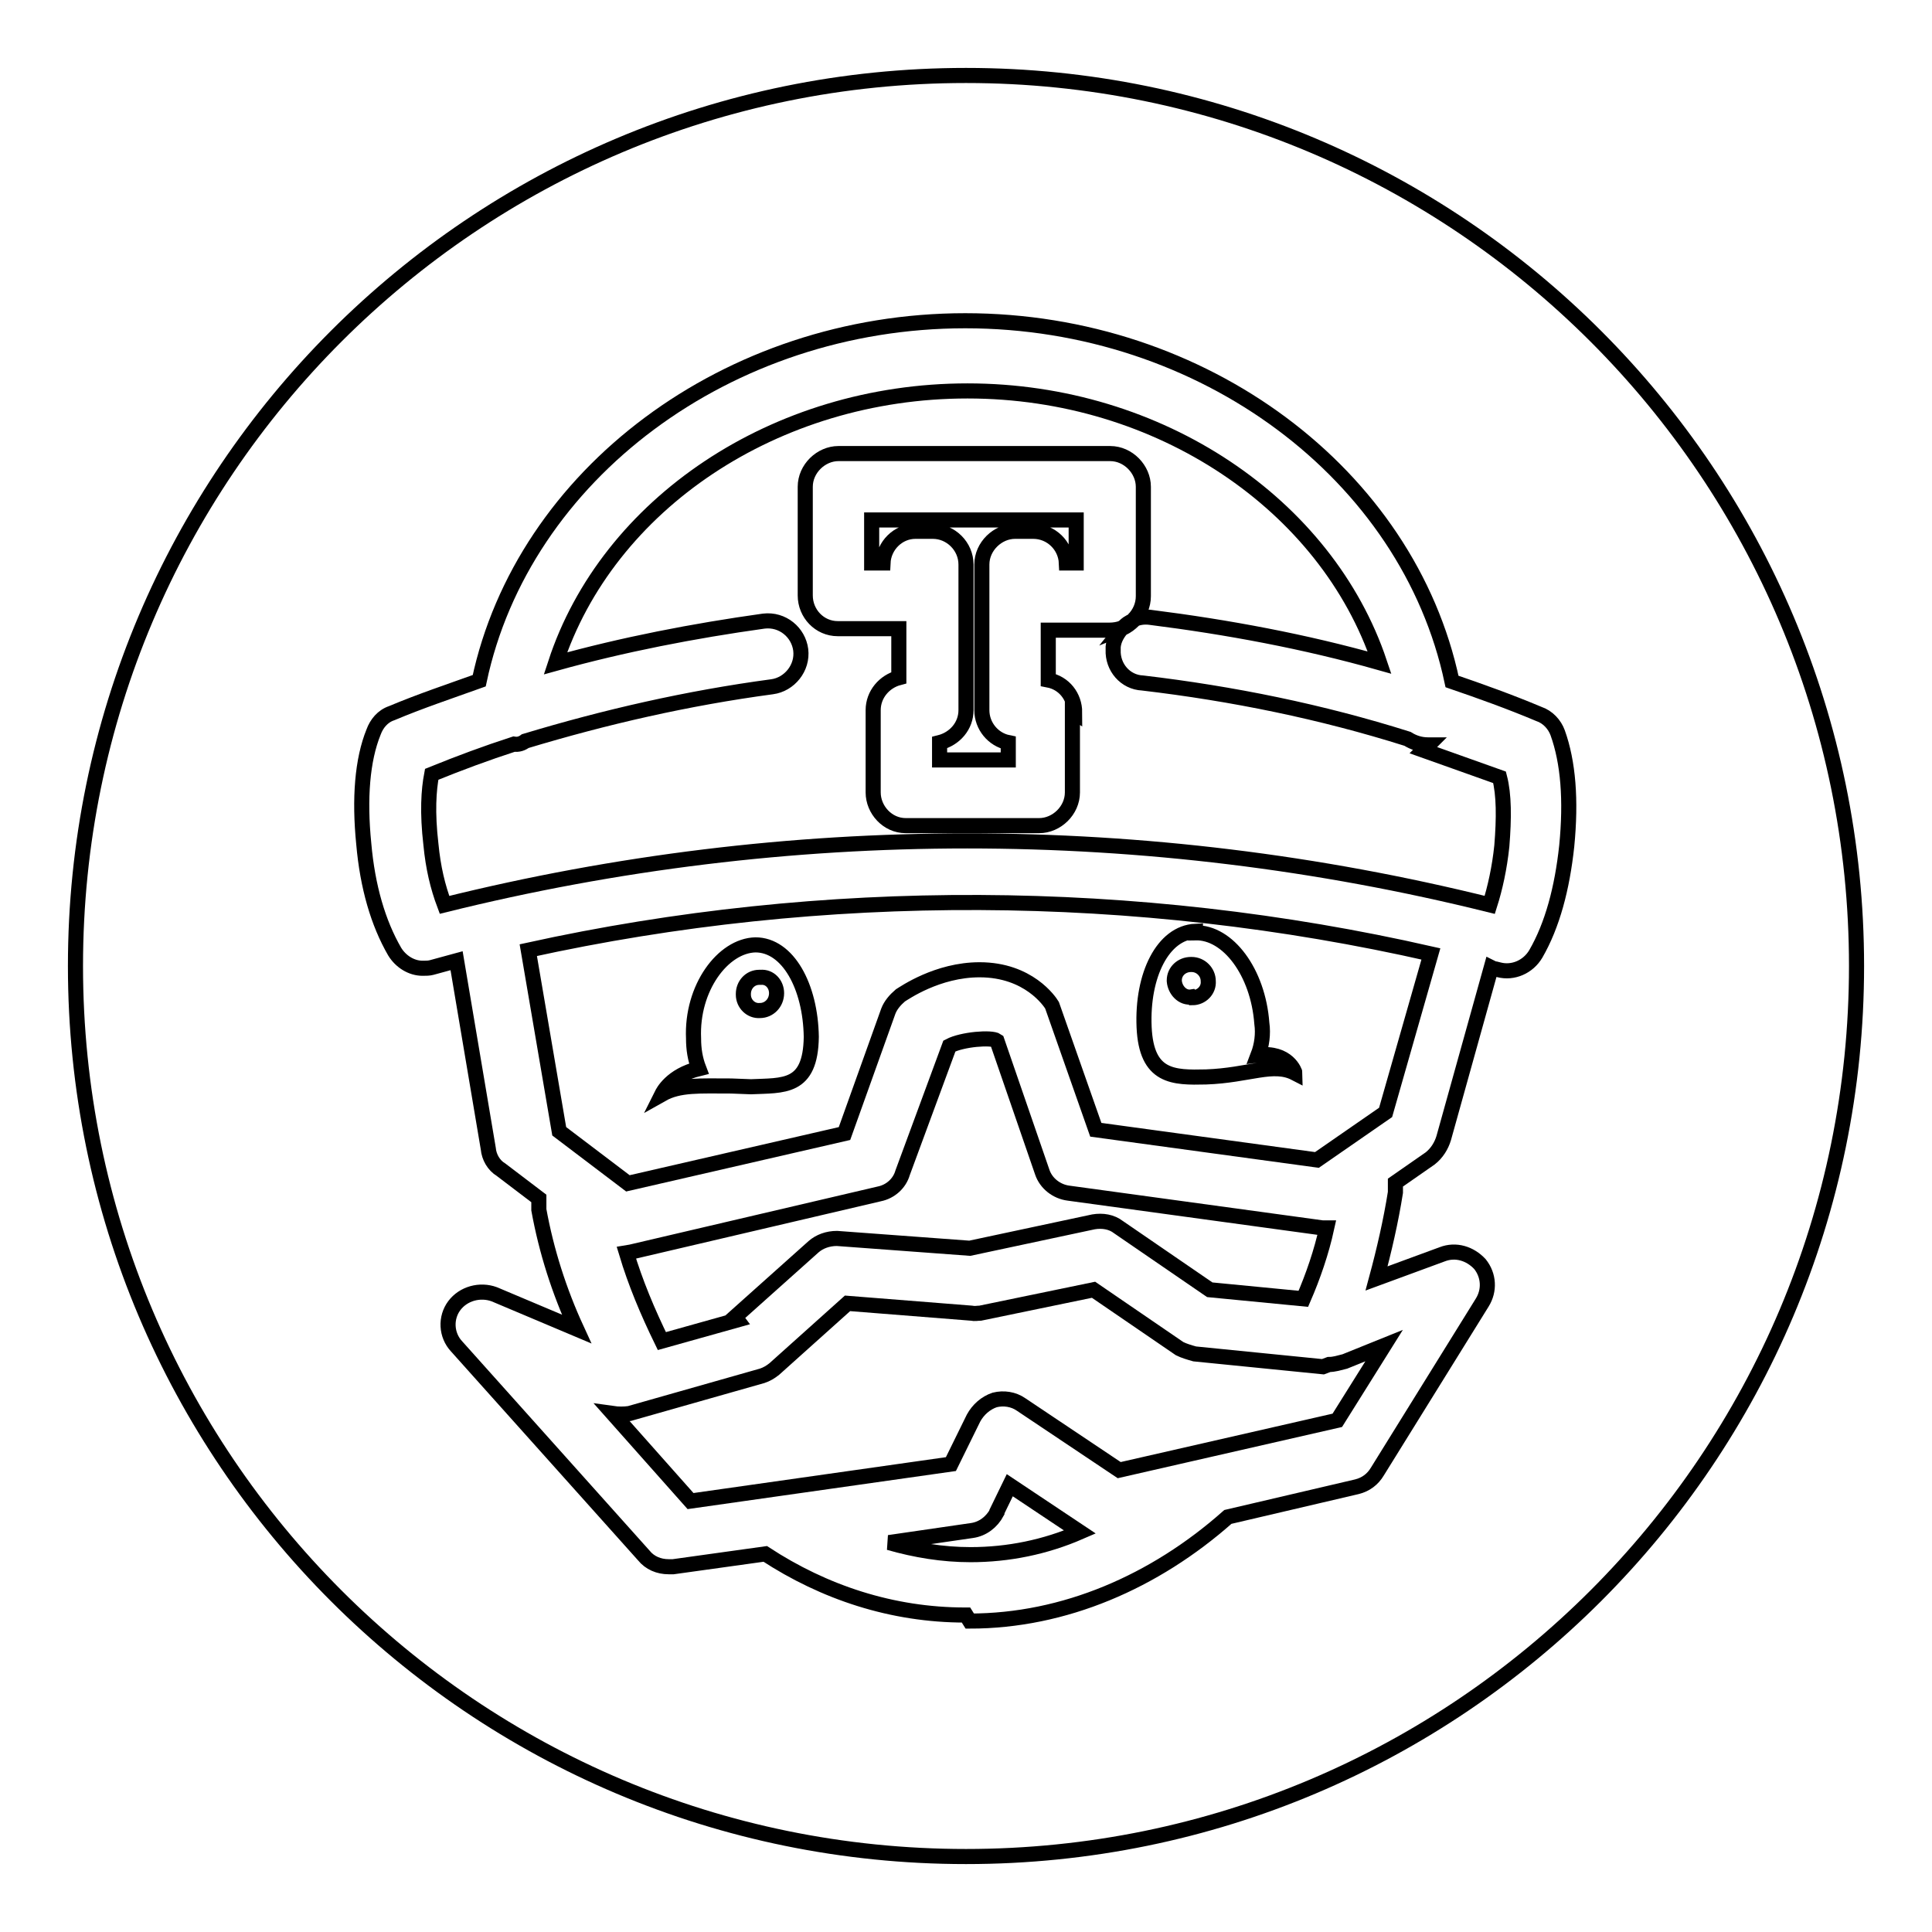 <?xml version="1.0" encoding="utf-8"?>
<!-- Svg Vector Icons : http://www.onlinewebfonts.com/icon -->
<!DOCTYPE svg PUBLIC "-//W3C//DTD SVG 1.1//EN" "http://www.w3.org/Graphics/SVG/1.1/DTD/svg11.dtd">
<svg version="1.1" xmlns="http://www.w3.org/2000/svg" xmlns:xlink="http://www.w3.org/1999/xlink" x="0px" y="0px" viewBox="0 0 256 256" enable-background="new 0 0 256 256" xml:space="preserve">
<g> <path stroke-width="2" fill-opacity="0" stroke="#000000"  d="M157.9,132.1l0.1,0.1c1.2,0,2.2-1,2.1-2.2c0-1.2-1-2.2-2.2-2.2h-0.1c-1.2,0-2.2,0.9-2.2,2.1v0.1 C155.7,131.2,156.7,132.3,157.9,132.1L157.9,132.1z M100.8,129.5h-0.2c-1.2,0-2.1,1-2.1,2.2c0,0,0,0,0,0v0.1c0,1.2,1,2.2,2.2,2.1h0 c1.2,0,2.2-1,2.2-2.3C102.9,130.4,102,129.4,100.8,129.5L100.8,129.5z M110.9,164.1l17.6,1.3l16.4-3.5c1.2-0.2,2.4,0,3.3,0.7 l12.1,8.3l12.4,1.2c1.3-3,2.4-6.2,3.1-9.4h-0.6l-33.6-4.6c-1.6-0.2-3-1.3-3.5-2.8l-6-17.4c-0.7-0.5-4.6-0.2-6.3,0.7l-6.2,16.8 c-0.4,1.4-1.6,2.5-3.1,2.8l-32.9,7.7l-0.6,0.1c1.2,4,2.8,7.8,4.7,11.7l10-2.8l-0.3-0.4l10.4-9.3 C108.6,164.5,109.7,164.1,110.9,164.1L110.9,164.1z"/> <path stroke-width="2" fill-opacity="0" stroke="#000000"  d="M176.1,180.8l-0.8,0.3l-17-1.7c-0.7-0.2-1.4-0.4-2-0.7l-11.4-7.8l-15,3.1c-0.4,0-0.7,0.1-1.2,0l-16.4-1.3 l-9.7,8.7c-0.5,0.4-1,0.7-1.6,0.9l-17.6,5c-0.7,0.1-1.5,0.1-2.2,0l10.3,11.6L126,194l3-6.1c0.6-1.1,1.6-2,2.8-2.4 c1.2-0.3,2.5-0.1,3.5,0.6l13,8.7l28.9-6.6l6.2-9.9l-5.2,2.1C177.4,180.6,176.8,180.8,176.1,180.8L176.1,180.8z M132.1,200.3l0,0.1 c-0.7,1.3-1.9,2.2-3.3,2.4l-11,1.6c3.5,1,7.1,1.6,10.8,1.6c5,0,9.9-1,14.5-3l-9.3-6.2L132.1,200.3z M70,125.9L70,125.9l4.1,24 l9.1,6.9l28.7-6.6l5.8-16.2c0.3-0.8,0.9-1.5,1.6-2.1c0.5-0.3,4.9-3.4,10.5-3.4c6.5,0,9.3,4.2,9.6,4.7l5.8,16.5l29.3,4l9.1-6.3l6-21 C150.5,117.5,109.1,117.3,70,125.9z M99.5,144L99.5,144l-2.6-0.1c-4.2,0-6.9-0.2-9.2,1.1c0.1-0.2,1.2-2.5,4.9-3.4 c-0.5-1.3-0.7-2.6-0.7-4c-0.3-6.7,3.9-12.3,8.2-12.4c4.3,0,7.3,5.5,7.4,12.2C107.4,144.3,103.8,143.8,99.5,144L99.5,144z  M158.4,123.4v0.2c4.3-0.1,8.3,5.2,8.8,12c0.2,1.4,0,2.9-0.5,4.2c4-0.5,4.9,2.3,4.9,2.4c-2.9-1.5-6.1,0.3-11.8,0.5 c-4.3,0.1-7.9,0.1-8.2-6.6C151.3,129.2,154.1,123.6,158.4,123.4L158.4,123.4z"/> <path stroke-width="2" fill-opacity="0" stroke="#000000"  d="M128,10C62.8,10,10,62.8,10,128c0,65.2,52.8,118,118,118c65.2,0,118-52.8,118-118C246,62.8,193.2,10,128,10 z M207.6,112.1c-0.6,5.6-1.9,10.5-4.1,14.3c-1,1.7-3,2.6-4.9,2.1l-0.4-0.1H198l-0.4-0.2l-6.3,22.6c-0.3,1-0.9,2-1.8,2.7l-4.6,3.2 v1.3c-0.6,3.8-1.5,7.7-2.5,11.4l8.7-3.2c1.8-0.7,3.7-0.1,5,1.3c1.2,1.5,1.3,3.5,0.3,5.1l-13.9,22.4c-0.6,1-1.5,1.7-2.7,2l-17.1,4 c-9.7,8.6-21.7,13.8-34.2,13.8L128,214h-0.1c-9.7,0-18.7-3-26.5-8.1l-12.2,1.7h-0.6c-1.3,0-2.5-0.5-3.3-1.5l-24.8-27.7 c-1.4-1.5-1.5-3.8-0.3-5.4c1.2-1.6,3.4-2.2,5.3-1.5l10.9,4.6c-2.3-5-4-10.3-5-15.8c0-0.5,0-1,0-1.5l-5-3.8c-1-0.6-1.6-1.7-1.7-2.8 l-4.2-24.9l-3.3,0.9c-0.4,0.1-0.7,0.1-1.2,0.1c-1.5,0-2.9-0.9-3.7-2.2c-2.2-3.8-3.6-8.6-4.1-14.3c-0.6-6-0.2-11.1,1.3-14.8 c0.4-1.1,1.2-2.1,2.4-2.5c3.8-1.6,7.7-2.9,11.6-4.3c5.8-27.3,32.9-47.7,64.4-47.7c31.6,0,58.7,20.4,64.5,47.8 c3.8,1.3,7.7,2.7,11.5,4.3c1.2,0.4,2.1,1.4,2.5,2.5C207.8,101,208.2,106,207.6,112.1L207.6,112.1z"/> <path stroke-width="2" fill-opacity="0" stroke="#000000"  d="M188.6,99.4l0.7-0.7h-0.1c-1,0-1.9-0.3-2.7-0.8c-11.4-3.6-23.2-6-35.1-7.4c-2.3-0.1-4-2.1-3.9-4.4 c0-0.1,0-0.2,0-0.4c0.1-1,0.6-1.8,1.2-2.5c-0.5,0.2-1.1,0.3-1.7,0.3h-8.1v6.6c2.1,0.4,3.5,2.2,3.5,4.3l-0.3-0.2V105 c0,2.4-2.1,4.4-4.4,4.4H120c-2.4,0-4.3-2.1-4.3-4.4V94.1c0-2.1,1.5-3.8,3.4-4.3v-6.5H111c-2.4,0-4.3-2-4.3-4.4c0,0,0,0,0,0V64.5 c0-2.4,2.1-4.4,4.4-4.4h36c2.4,0,4.4,2.1,4.4,4.4V79c0,1.2-0.5,2.3-1.3,3.1c0.7-0.3,1.4-0.4,2.2-0.3c10.3,1.3,20.5,3.2,30.4,6 c-7-20.9-29.1-36-54.6-36c-25.5,0-47.7,15-54.6,36.1c9-2.5,18.3-4.3,27.6-5.6c2.5-0.3,4.6,1.5,4.9,3.8c0.3,2.4-1.5,4.6-3.8,4.9 c-11.2,1.5-22.1,4-32.7,7.2c-0.4,0.3-0.9,0.5-1.5,0.4c-3.7,1.2-7.2,2.5-10.9,4c-0.4,2.1-0.6,5-0.1,9.3c0.3,3.1,0.9,5.6,1.8,8 c45.5-11.3,93-11.3,138.5,0c0.7-2.2,1.3-4.9,1.6-7.8c0.3-3.7,0.3-6.8-0.3-9.1C195.3,101.8,192,100.6,188.6,99.4L188.6,99.4z"/> <path stroke-width="2" fill-opacity="0" stroke="#000000"  d="M148.8,83.2c0.5-0.2,1-0.6,1.4-1C149.7,82.4,149.2,82.7,148.8,83.2z M115.5,74.6h1.5c0.1-2.3,2-4.2,4.3-4.2 h2.3c2.4,0,4.4,2,4.4,4.4v19.3c0,2.1-1.5,3.8-3.5,4.3v2.3h9.1v-2.3c-2-0.4-3.5-2.2-3.5-4.3V74.8c0-2.4,2.1-4.4,4.4-4.4h2.4 c2.4,0,4.3,1.9,4.4,4.2h1.3v-5.7h-27.1V74.6L115.5,74.6z"/></g>
</svg>